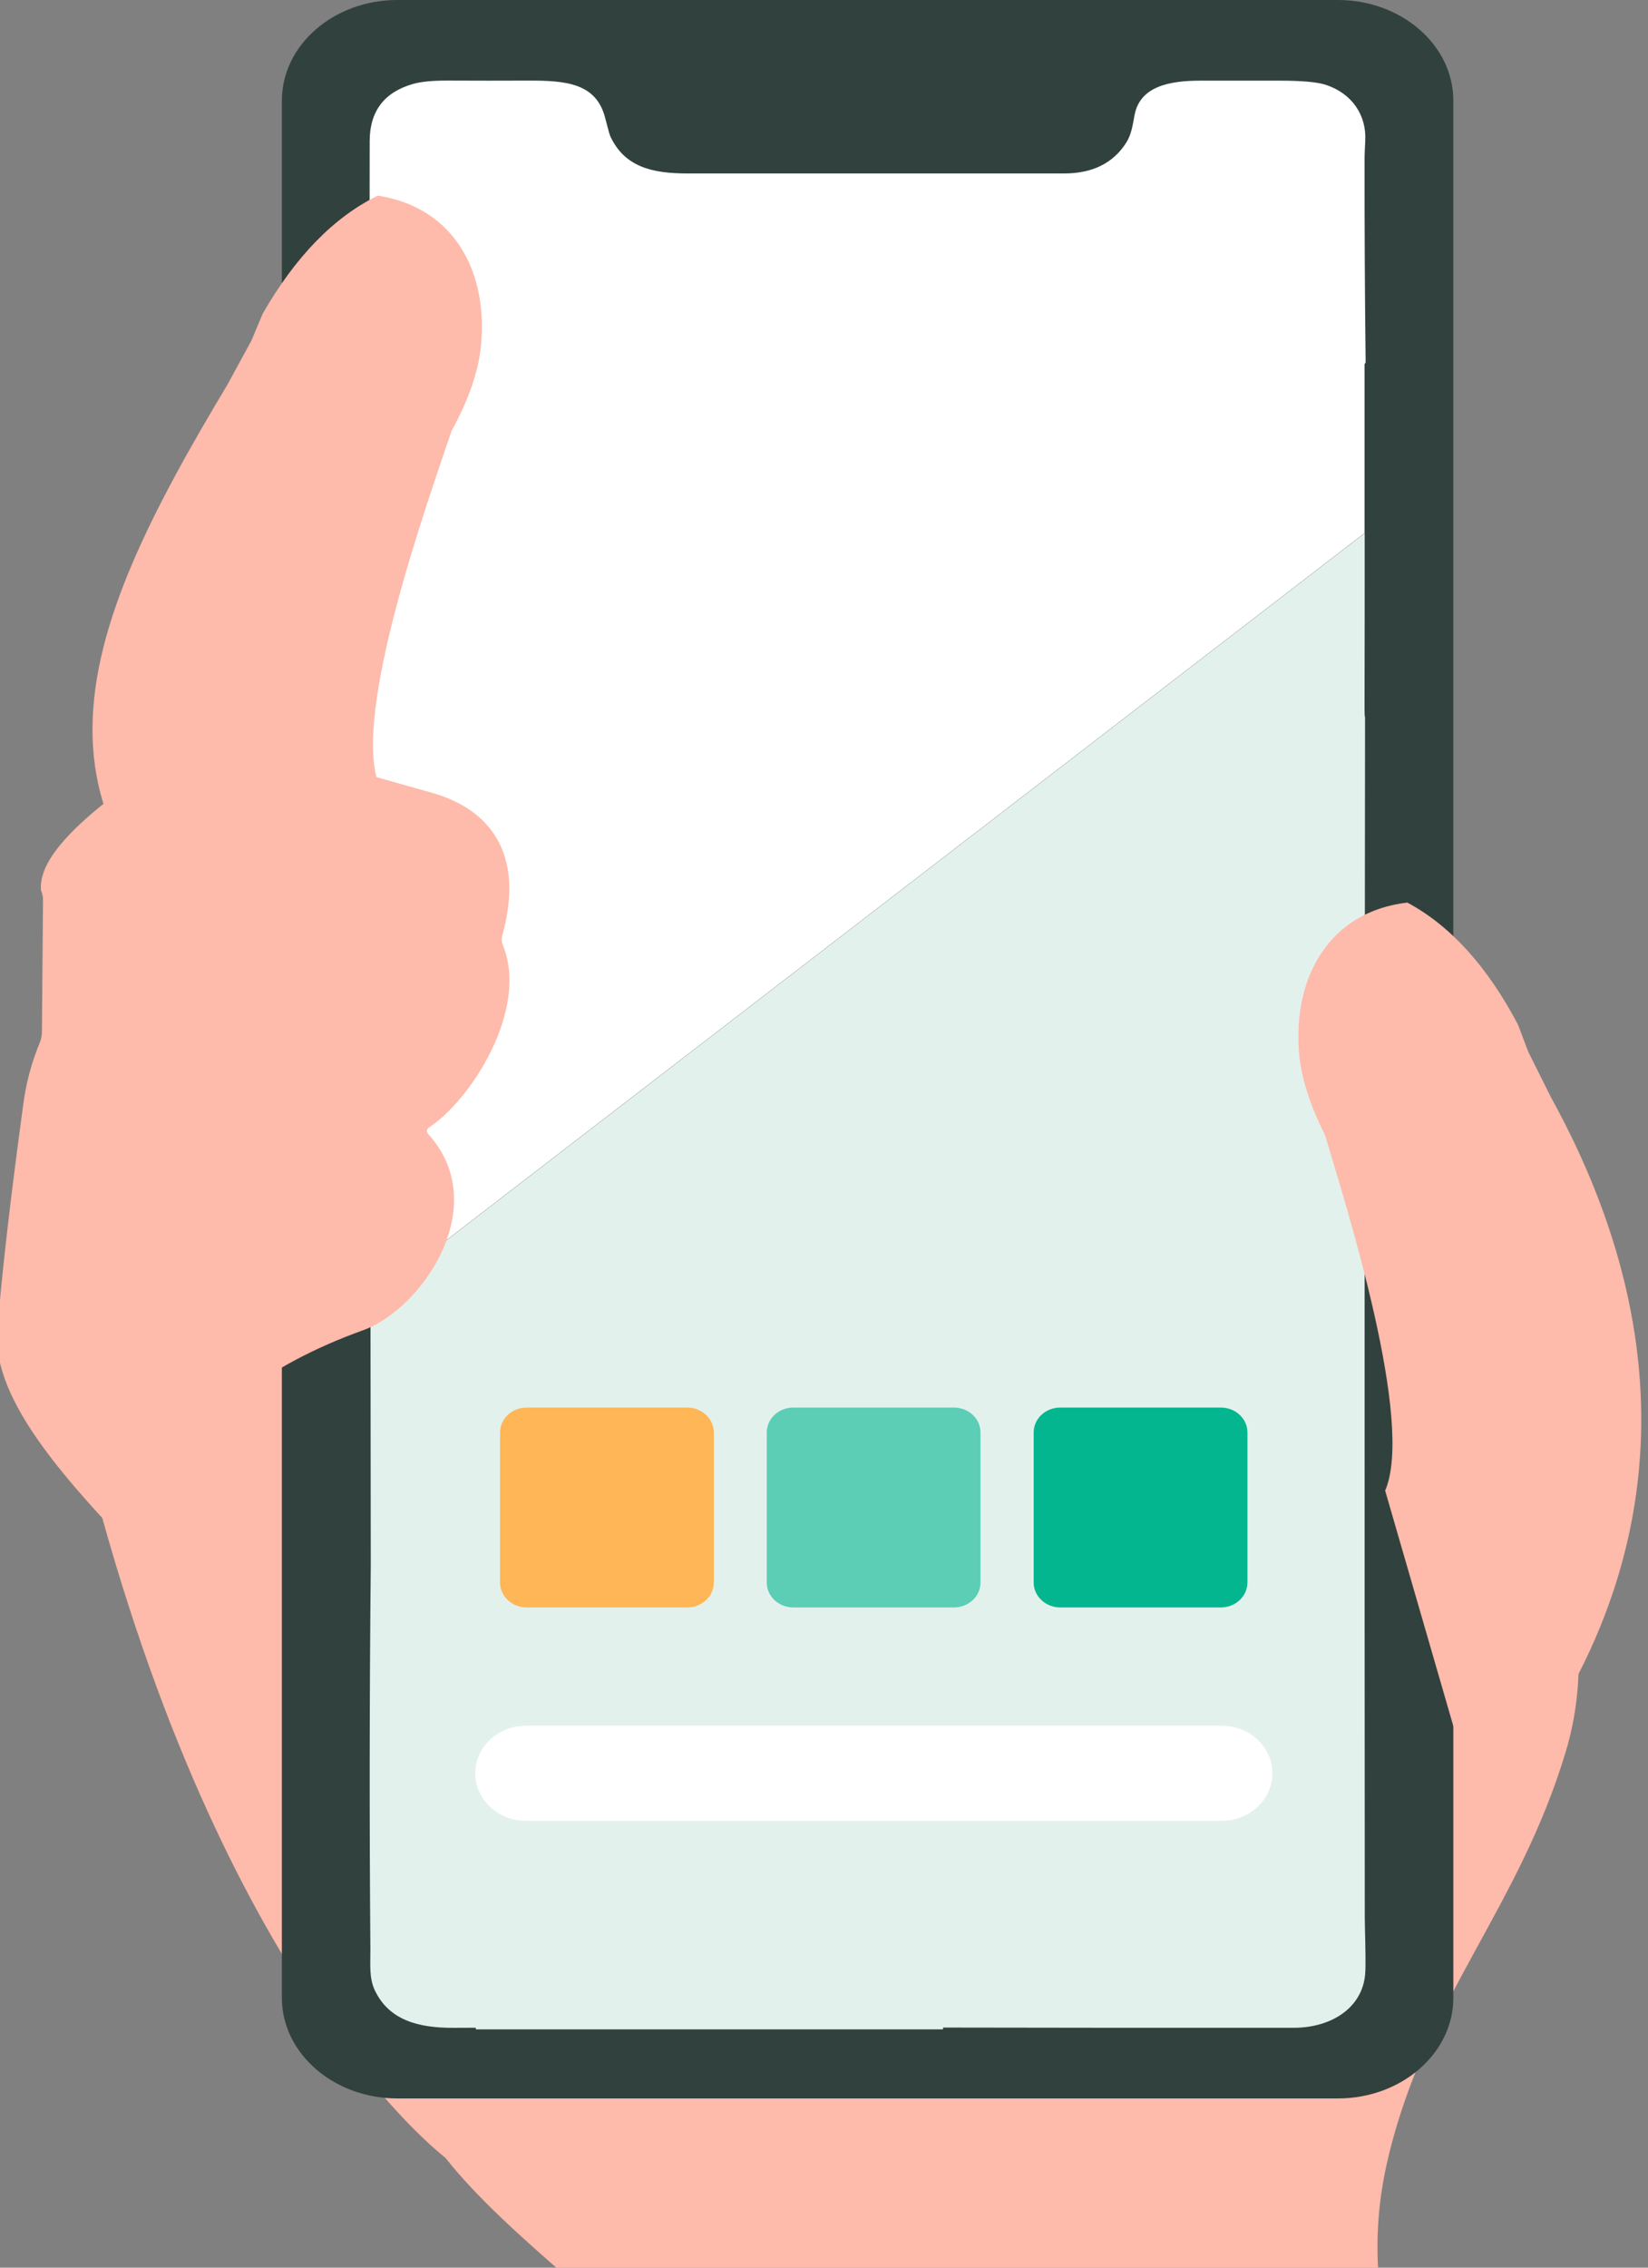 <svg width="56" height="77" viewBox="0 0 56 77" fill="none" xmlns="http://www.w3.org/2000/svg">
<rect x="0" y="0" width="56" height="77" fill="#808080" stroke="none"/>
<g clip-path="url(#clip0_326_38266)">
<path d="M47.196 73.155C48.529 67.751 51.606 64.799 53.208 59.47C56.026 50.123 44.357 38.845 44.402 41.373C44.458 44.239 12.785 39.07 13.931 37.525C15.333 36.681 2.487 48.566 3.252 50.725C7.843 67.868 15.071 73.193 15.141 73.277C17.294 76.001 21.279 78.715 23.546 81.345C25.968 84.156 27.708 88.714 29.231 92.102C32.624 99.671 35.994 107.294 39.338 114.97L58.415 104.871C54.985 98.001 51.757 91.04 48.729 83.987C47.093 80.148 46.265 76.926 47.198 73.155H47.196Z" fill="#FEBAAA"/>
<path d="M45.46 0H13.5C11.337 0 9.578 1.533 9.578 3.416V67.837C9.578 69.721 11.338 71.254 13.501 71.254H45.462C47.624 71.254 49.385 69.721 49.385 67.837V3.416C49.385 1.533 47.624 0 45.462 0H45.46Z" fill="#31413E"/>
<path d="M46.385 12.341C46.385 12.341 46.371 12.357 46.369 12.367C46.369 14.299 46.369 16.211 46.369 18.103L12.585 44.1L12.555 17.163L12.558 17.159C12.553 11.103 12.555 6.979 12.562 4.786C12.565 3.775 13.057 3.13 14.036 2.85C14.31 2.771 14.709 2.734 15.232 2.736C16.135 2.741 17.04 2.741 17.945 2.737C19.241 2.733 20.266 2.824 20.566 4.012C20.657 4.371 20.716 4.578 20.742 4.636C21.226 5.659 22.136 5.89 23.363 5.89H36.166C37.123 5.888 37.824 5.542 38.267 4.849C38.451 4.562 38.49 4.238 38.554 3.902C38.744 2.915 39.771 2.741 40.782 2.739H43.486C44.241 2.739 44.762 2.786 45.05 2.88C45.943 3.172 46.441 3.915 46.392 4.786C46.378 5.044 46.371 5.23 46.369 5.342C46.366 7.66 46.378 9.977 46.405 12.293C46.405 12.312 46.397 12.33 46.383 12.343L46.385 12.341Z" fill="white"/>
<path d="M46.395 66.92C46.364 68.112 45.31 68.852 43.963 68.855C39.992 68.858 36.02 68.855 32.049 68.847L32.042 68.909H16.175L16.163 68.853C15.918 68.853 15.672 68.853 15.427 68.856C14.205 68.864 13.208 68.591 12.731 67.57C12.536 67.152 12.589 66.662 12.586 66.199C12.551 61.875 12.555 57.535 12.599 53.181L12.589 44.102L46.373 18.105C46.373 20.118 46.373 22.107 46.368 24.074C46.368 24.254 46.374 24.343 46.385 24.343C46.369 37.926 46.366 51.51 46.376 65.092C46.376 65.467 46.412 66.311 46.397 66.922L46.395 66.92Z" fill="#E3F1ED"/>
<path d="M41.508 58.596H17.878C16.923 58.596 16.148 59.32 16.148 60.212C16.148 61.104 16.923 61.828 17.878 61.828H41.508C42.463 61.828 43.237 61.104 43.237 60.212C43.237 59.32 42.463 58.596 41.508 58.596Z" fill="white"/>
<path d="M23.351 47.794H17.897C17.397 47.794 16.992 48.172 16.992 48.639V53.736C16.992 54.203 17.397 54.582 17.897 54.582H23.351C23.851 54.582 24.256 54.203 24.256 53.736V48.639C24.256 48.172 23.851 47.794 23.351 47.794Z" fill="#FFB656"/>
<path d="M32.413 47.794H26.96C26.46 47.794 26.055 48.172 26.055 48.639V53.736C26.055 54.203 26.46 54.582 26.96 54.582H32.413C32.913 54.582 33.318 54.203 33.318 53.736V48.639C33.318 48.172 32.913 47.794 32.413 47.794Z" fill="#00B78F" fill-opacity="0.6"/>
<path d="M41.484 47.794H36.03C35.53 47.794 35.125 48.172 35.125 48.639V53.736C35.125 54.203 35.53 54.582 36.03 54.582H41.484C41.984 54.582 42.389 54.203 42.389 53.736V48.639C42.389 48.172 41.984 47.794 41.484 47.794Z" fill="#04B68F"/>
<path d="M8.193 47.374C9.289 46.506 10.675 45.769 12.351 45.164C14.332 44.446 16.748 40.959 14.569 38.529C14.479 38.428 14.488 38.343 14.593 38.273C15.976 37.365 17.975 34.313 17.094 32.108C17.046 32 17.037 31.872 17.07 31.755C17.845 28.966 16.628 27.467 14.668 26.917C12.619 26.344 10.57 25.753 8.52 25.143C7.635 24.88 6.706 25.029 5.9 25.574C3.612 27.117 1.242 28.863 1.396 30.244C1.441 30.346 1.463 30.459 1.461 30.576L1.424 35.053C1.422 35.179 1.396 35.302 1.349 35.411C1.063 36.095 0.869 36.837 0.776 37.607C0.349 40.744 0.059 43.272 -0.092 45.19C-0.287 47.601 2.442 50.471 4.765 52.919" fill="#FEBAAA"/>
<path d="M50.289 61.729C56.709 54.35 57.462 45.883 52.698 37.25L51.935 35.721L51.581 34.79C50.539 32.813 49.285 31.431 47.821 30.647C45.181 30.958 43.962 33.148 44.136 35.667C44.195 36.523 44.491 37.481 45.025 38.542C45.775 41.047 48.068 48.29 47.068 50.615" fill="#FEBAAA"/>
<path d="M10.448 34.481C-0.328 28.46 2.652 21.527 7.724 13.068L8.542 11.568L8.928 10.649C10.042 8.71 11.344 7.375 12.836 6.643C15.465 7.048 16.604 9.28 16.337 11.79C16.248 12.643 15.916 13.59 15.344 14.633C14.504 17.111 11.952 24.266 12.869 26.625" fill="#FEBAAA"/>
</g>
<defs>
<clipPath id="clip0_326_38266">
<rect width="56" height="77" fill="white"/>
</clipPath>
</defs>
</svg>
